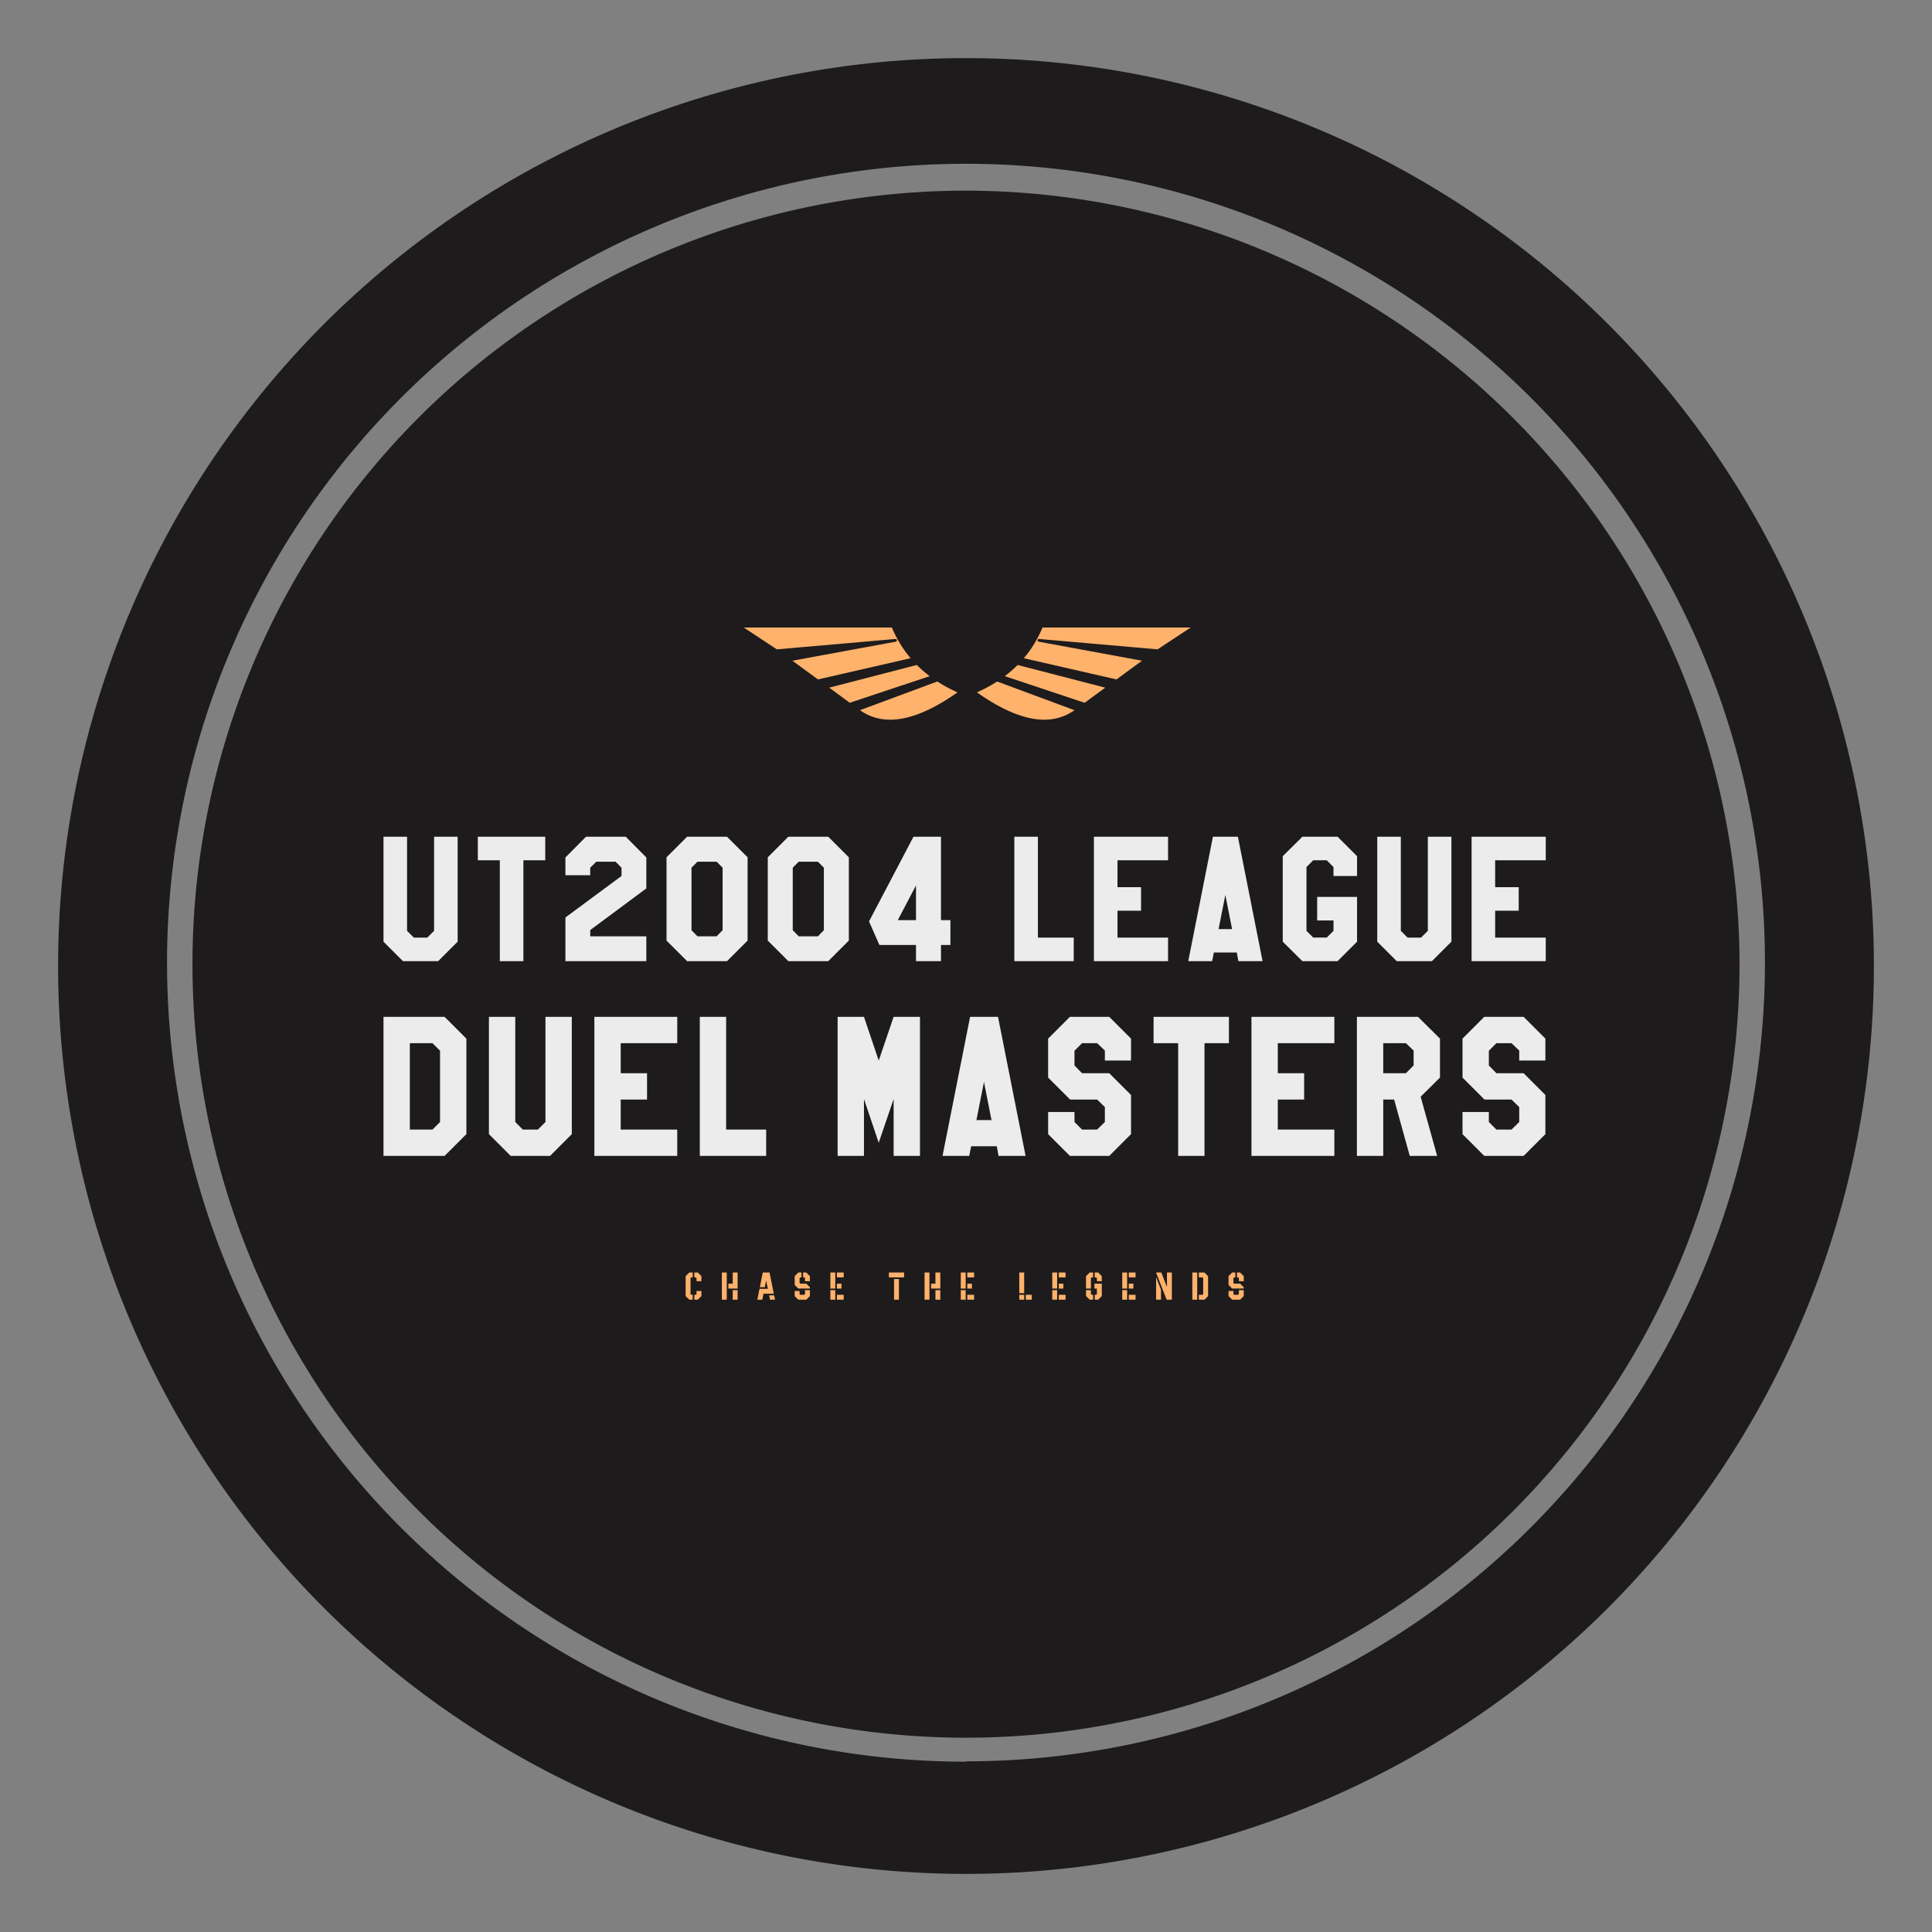 <?xml version="1.0" encoding="UTF-8"?> <svg xmlns="http://www.w3.org/2000/svg" xmlns:xlink="http://www.w3.org/1999/xlink" version="1.1" width="3192" height="3192" viewBox="0 0 3192 3192"><rect x="0" y="0" width="3192" height="3192" fill="#808080" stroke="none"/><g transform="scale(9.6) translate(10, 10)"><defs id="SvgjsDefs1685"></defs><g id="SvgjsG1686" transform="matrix(6.25,0,0,6.25,0.312,0)" fill="#1e1b1d"><path xmlns="http://www.w3.org/2000/svg" d="M24.95 0a25 25 0 1 0 25 25 25 25 0 0 0-25-25zm0 46.91a22 22 0 1 1 22-22 22 22 0 0 1-22 21.99z"></path><path xmlns="http://www.w3.org/2000/svg" d="M24.95 3.65a21.3 21.3 0 1 0 21.3 21.3 21.33 21.33 0 0 0-21.3-21.3z"></path></g><g id="SvgjsG1687" transform="matrix(0.883,0,0,0.883,112.308,61.779)" fill="#ffb26b"><g xmlns="http://www.w3.org/2000/svg"><path d="M35.318,41.017H6.446l6.451,4.253l23.108-2.02c0.143-0.013,0.269,0.089,0.288,0.23c0.02,0.142-0.076,0.272-0.216,0.298 l-20.146,3.71l4.98,3.646l18.053-4.135C37.456,45.225,36.24,43.232,35.318,41.017z"></path><path d="M29.096,57.131l0.118,0.085c1.708,1.178,3.626,1.765,5.772,1.766c3.687,0.002,8.068-1.763,13.115-5.323 c-1.408-0.632-2.72-1.334-3.93-2.124L29.096,57.131z"></path><path d="M40.172,48.318L23.1,52.74l4.011,2.944l15.573-5.187C41.782,49.816,40.944,49.092,40.172,48.318z"></path><path d="M63.996,43.25l23.108,2.02l6.451-4.253H64.682c-0.923,2.215-2.139,4.208-3.645,5.982l18.053,4.135l4.981-3.646 l-20.147-3.71c-0.14-0.026-0.236-0.157-0.216-0.298C63.727,43.338,63.853,43.237,63.996,43.25z"></path><path d="M51.899,53.66c5.047,3.561,9.428,5.326,13.115,5.323c2.146-0.001,4.064-0.589,5.772-1.766l0.118-0.085l-15.075-5.595 C54.619,52.326,53.306,53.028,51.899,53.66z"></path><path d="M57.316,50.496l15.573,5.187L76.9,52.74l-17.072-4.422C59.056,49.092,58.218,49.816,57.316,50.496z"></path></g></g><g id="SvgjsG1688" transform="matrix(1.352,0,0,1.352,54.648,128.376)" fill="#ececec"><path d="M10.44 17.52 l-2.48 2.48 l-4.48 0 l-2.48 -2.48 l0 -13.36 l3 0 l0 11.98 l0.86 0.86 l1.72 0 l0.86 -0.86 l0 -11.98 l3 0 l0 13.36 z M21.589 7.16 l-2.78 0 l0 12.84 l-3 0 l0 -12.84 l-2.8 0 l0 -3 l8.58 0 l0 3 z M31.298 9.16 l0 -1.06 l-0.76 -0.76 l-2.44 0 l-0.78 0.76 l0 0.96 l-3.16 0 l0 -2.26 l2.62 -2.64 l5.06 0 l2.62 2.64 l0 3.94 l-7.14 5.3 l0 0.8 l7.14 0 l0 3.16 l-10.3 0 l0 -5.56 z M40.207 8.1 l0 7.96 l0.76 0.78 l2.44 0 l0.76 -0.78 l0 -7.96 l-0.76 -0.76 l-2.44 0 z M47.347 6.78 l0 10.6 l-2.62 2.62 l-5.08 0 l-2.62 -2.62 l0 -10.6 l2.62 -2.62 l5.08 0 z M53.096 8.1 l0 7.96 l0.76 0.78 l2.44 0 l0.76 -0.78 l0 -7.96 l-0.76 -0.76 l-2.44 0 z M60.236 6.78 l0 10.6 l-2.62 2.62 l-5.08 0 l-2.62 -2.62 l0 -10.6 l2.62 -2.62 l5.08 0 z M68.785 10.36 l-2.32 4.42 l2.32 0 l0 -4.42 z M71.965 14.78 l1.2 0 l0 3.16 l-1.2 0 l0 2.06 l-3.18 0 l0 -2.06 l-4.66 0 l-1.32 -3 l5.66 -10.78 l3.5 0 l0 10.62 z M88.863 20 l-7.56 0 l0 -15.84 l3 0 l0 12.84 l4.56 0 l0 3 z M100.872 20 l-9.44 0 l0 -15.84 l9.44 0 l0 3 l-6.44 0 l0 3.42 l3 0 l0 3 l-3 0 l0 3.42 l6.44 0 l0 3 z M112.901 20 l-3.08 0 l-0.2 -1.1 l-2.92 0 l-0.22 1.1 l-3.04 0 l3.14 -15.84 l3.18 0 l3.14 15.84 l0 0 z M109.021 15.92 l-0.86 -4.34 l-0.86 4.34 l1.72 0 z M124.93 17.52 l-2.48 2.48 l-4.48 0 l-2.5 -2.48 l0 -10.88 l2.5 -2.48 l4.48 0 l2.48 2.48 l0 2.52 l-3 0 l0 -1.14 l-0.86 -0.86 l-1.72 0 l-0.86 0.86 l0 8.12 l0.86 0.86 l1.72 0 l0.86 -0.86 l0 -1.32 l-2.08 0 l0 -3 l5.08 0 l0 5.7 z M136.939 17.52 l-2.48 2.48 l-4.48 0 l-2.48 -2.48 l0 -13.36 l3 0 l0 11.98 l0.86 0.86 l1.72 0 l0.86 -0.86 l0 -11.98 l3 0 l0 13.36 z M148.948 20 l-9.44 0 l0 -15.84 l9.44 0 l0 3 l-6.44 0 l0 3.42 l3 0 l0 3 l-3 0 l0 3.42 l6.44 0 l0 3 z"></path></g><g id="SvgjsG1689" transform="matrix(1.511,0,0,1.511,54.489,158.713)" fill="#ececec"><path d="M10.44 17.52 l-2.48 2.48 l-6.96 0 l0 -15.84 l6.96 0 l2.48 2.48 l0 10.88 l0 0 z M7.44 16.14 l0 -8.12 l-0.86 -0.86 l-2.58 0 l0 9.84 l2.58 0 z M22.449 17.52 l-2.48 2.48 l-4.48 0 l-2.48 -2.48 l0 -13.36 l3 0 l0 11.98 l0.86 0.86 l1.72 0 l0.86 -0.86 l0 -11.98 l3 0 l0 13.36 z M34.458 20 l-9.44 0 l0 -15.84 l9.44 0 l0 3 l-6.44 0 l0 3.42 l3 0 l0 3 l-3 0 l0 3.42 l6.44 0 l0 3 z M44.587 20 l-7.56 0 l0 -15.84 l3 0 l0 12.84 l4.56 0 l0 3 z M62.105 20 l-3 0 l0 -6.48 l-1.7 4.98 l-1.68 -4.98 l0 6.48 l-3 0 l0 -15.84 l3 0 l1.68 4.98 l1.7 -4.98 l3 0 l0 15.84 z M74.134 20 l-3.08 0 l-0.2 -1.1 l-2.92 0 l-0.22 1.1 l-3.04 0 l3.14 -15.84 l3.18 0 l3.14 15.84 l0 0 z M70.254 15.92 l-0.86 -4.34 l-0.86 4.34 l1.72 0 z M86.143 17.52 l-2.48 2.48 l-4.48 0 l-2.48 -2.48 l0 -2.52 l3 0 l0 1.14 l0.86 0.86 l1.72 0 l0.88 -0.86 l0 -1.7 l-0.88 -0.86 l-3.08 0 l-2.5 -2.5 l0 -4.44 l2.48 -2.48 l4.48 0 l2.48 2.48 l0 2.5 l-2.98 0 l0 -1.14 l-0.88 -0.84 l-1.72 0 l-0.86 0.86 l0 1.68 l0.86 0.88 l3.1 0 l2.48 2.48 l0 4.46 z M97.292 7.16 l-2.78 0 l0 12.84 l-3 0 l0 -12.84 l-2.8 0 l0 -3 l8.58 0 l0 3 z M109.301 20 l-9.44 0 l0 -15.84 l9.44 0 l0 3 l-6.44 0 l0 3.42 l3 0 l0 3 l-3 0 l0 3.42 l6.44 0 l0 3 z M121.33 11.08 l-2.2 2.18 l1.88 6.74 l-3.12 0 l-1.78 -6.42 l-1.24 0 l0 6.42 l-3 0 l0 -15.84 l6.96 0 l2.5 2.48 l0 4.44 l0 0 z M118.33 9.7 l0 -1.7 l-0.88 -0.84 l-2.58 0 l0 3.42 l2.58 0 z M133.339 17.52 l-2.48 2.48 l-4.48 0 l-2.48 -2.48 l0 -2.52 l3 0 l0 1.14 l0.86 0.86 l1.72 0 l0.88 -0.86 l0 -1.7 l-0.88 -0.86 l-3.08 0 l-2.5 -2.5 l0 -4.44 l2.48 -2.48 l4.48 0 l2.48 2.48 l0 2.5 l-2.98 0 l0 -1.14 l-0.88 -0.84 l-1.72 0 l-0.86 0.86 l0 1.68 l0.86 0.88 l3.1 0 l2.48 2.48 l0 4.46 z"></path></g><g id="SvgjsG1690" transform="matrix(0.334,0,0,0.334,107.733,206.997)" fill="#ffb26b"><path d="M2.66 20 l-1.86 -1.86 l0 -10.28 l1.86 -1.86 l1.78 0 l0 2.52 l-0.74 0 l-0.38 0.38 l0 8.2 l0.38 0.38 l0.74 0 l0 2.52 l-1.78 0 z M5.28 20 l0 -2.52 l0.74 0 l0.38 -0.38 l0 -1.58 l2.52 0 l0 2.62 l-1.86 1.86 l-1.78 0 z M6.4 10.48 l0 -1.58 l-0.38 -0.38 l-0.74 0 l0 -2.52 l1.78 0 l1.86 1.86 l0 2.62 l-2.52 0 z M22.824 14.26 l0 -2.52 l2.24 0 l0 -5.74 l2.52 0 l0 8.26 l-4.76 0 z M19.464 20 l0 -14 l2.52 0 l0 14 l-2.52 0 z M25.064 20 l0 -4.9 l2.52 0 l0 4.9 l-2.52 0 z M37.728 20 l1.14 -5.6 l4.28 0 l-0.86 -4.28 l-0.68 3.44 l-2.58 0 l1.52 -7.56 l3.48 0 l2.2 10.92 l-5.3 0 l-0.62 3.08 l-2.58 0 z M44.288 20 l-0.46 -2.24 l2.58 0 l0.44 2.24 l-2.56 0 z M58.852 14.26 l-1.86 -1.86 l0 -4.54 l1.86 -1.86 l1.64 0 l0 2.52 l-0.6 0 l-0.38 0.38 l0 2.46 l0.38 0.38 l3.08 0 l1.86 1.86 l0 0.66 l-5.98 0 z M58.852 20 l-1.86 -1.86 l0 -2.62 l2.52 0 l0 1.58 l0.38 0.38 l2.04 0 l0.38 -0.38 l0 -2 l2.52 0 l0 3.04 l-1.86 1.86 l-4.12 0 z M62.312 10.48 l0 -1.58 l-0.38 -0.38 l-0.6 0 l0 -2.52 l1.64 0 l1.86 1.86 l0 2.62 l-2.52 0 z M75.376 14.26 l0 -8.26 l2.52 0 l0 8.26 l-2.52 0 z M75.376 20 l0 -4.9 l2.52 0 l0 4.9 l-2.52 0 z M78.736 20 l0 -2.52 l3.5 0 l0 2.52 l-3.5 0 z M78.736 14.26 l0 -2.52 l2.38 0 l0 2.52 l-2.38 0 z M78.736 8.52 l0 -2.52 l3.5 0 l0 2.52 l-3.5 0 z M108.184 20 l0 -10.64 l2.52 0 l0 10.64 l-2.52 0 z M105.524 8.52 l0 -2.52 l7.84 0 l0 2.52 l-7.84 0 z M127.268 14.26 l0 -2.52 l2.24 0 l0 -5.74 l2.52 0 l0 8.26 l-4.76 0 z M123.908 20 l0 -14 l2.52 0 l0 14 l-2.52 0 z M129.508 20 l0 -4.9 l2.52 0 l0 4.9 l-2.52 0 z M142.572 14.26 l0 -8.26 l2.52 0 l0 8.26 l-2.52 0 z M142.572 20 l0 -4.9 l2.52 0 l0 4.9 l-2.52 0 z M145.932 20 l0 -2.52 l3.5 0 l0 2.52 l-3.5 0 z M145.932 14.26 l0 -2.52 l2.38 0 l0 2.52 l-2.38 0 z M145.932 8.52 l0 -2.52 l3.5 0 l0 2.52 l-3.5 0 z M172.72 16.64 l0 -10.64 l2.52 0 l0 10.64 l-2.52 0 z M172.72 20 l0 -2.52 l2.52 0 l0 2.52 l-2.52 0 z M176.08 20 l0 -2.52 l3.08 0 l0 2.52 l-3.08 0 z M189.704 14.26 l0 -8.26 l2.52 0 l0 8.26 l-2.52 0 z M189.704 20 l0 -4.9 l2.52 0 l0 4.9 l-2.52 0 z M193.064 20 l0 -2.52 l3.5 0 l0 2.52 l-3.5 0 z M193.064 14.26 l0 -2.52 l2.38 0 l0 2.52 l-2.38 0 z M193.064 8.52 l0 -2.52 l3.5 0 l0 2.52 l-3.5 0 z M211.588 20 l0 -2.52 l0.74 0 l0.38 -0.38 l0 -2.84 l-1.26 0 l0 -2.52 l3.78 0 l0 6.4 l-1.86 1.86 l-1.78 0 z M208.968 20 l-1.86 -1.86 l0 -3.04 l2.52 0 l0 2 l0.38 0.38 l0.74 0 l0 2.52 l-1.78 0 z M207.108 14.26 l0 -6.4 l1.86 -1.86 l1.78 0 l0 2.52 l-0.74 0 l-0.38 0.38 l0 5.36 l-2.52 0 z M212.708 10.48 l0 -1.58 l-0.38 -0.38 l-0.74 0 l0 -2.52 l1.78 0 l1.86 1.86 l0 2.62 l-2.52 0 z M225.772 14.26 l0 -8.26 l2.52 0 l0 8.26 l-2.52 0 z M225.772 20 l0 -4.9 l2.52 0 l0 4.9 l-2.52 0 z M229.132 20 l0 -2.52 l3.5 0 l0 2.52 l-3.5 0 z M229.132 14.26 l0 -2.52 l2.38 0 l0 2.52 l-2.38 0 z M229.132 8.52 l0 -2.52 l3.5 0 l0 2.52 l-3.5 0 z M248.656 20 l-5.48 -14 l2.72 0 l2.92 7.48 l0 -7.48 l2.52 0 l0 14 l-2.68 0 z M243.216 20 l0 -11.6 l2.52 6.42 l0 5.18 l-2.52 0 z M265.24 20 l0 -2.52 l1.86 0 l0.38 -0.38 l0 -8.2 l-0.38 -0.38 l-1.86 0 l0 -2.52 l2.9 0 l1.86 1.86 l0 10.28 l-1.86 1.86 l-2.9 0 z M261.88 20 l0 -14 l2.52 0 l0 14 l-2.52 0 z M282.404 14.26 l-1.86 -1.86 l0 -4.54 l1.86 -1.86 l1.64 0 l0 2.52 l-0.6 0 l-0.38 0.38 l0 2.46 l0.38 0.38 l3.08 0 l1.86 1.86 l0 0.66 l-5.98 0 z M282.404 20 l-1.86 -1.86 l0 -2.62 l2.52 0 l0 1.58 l0.38 0.38 l2.04 0 l0.38 -0.38 l0 -2 l2.52 0 l0 3.04 l-1.86 1.86 l-4.12 0 z M285.864 10.48 l0 -1.58 l-0.38 -0.38 l-0.6 0 l0 -2.52 l1.64 0 l1.86 1.86 l0 2.62 l-2.52 0 z"></path></g></g></svg> 